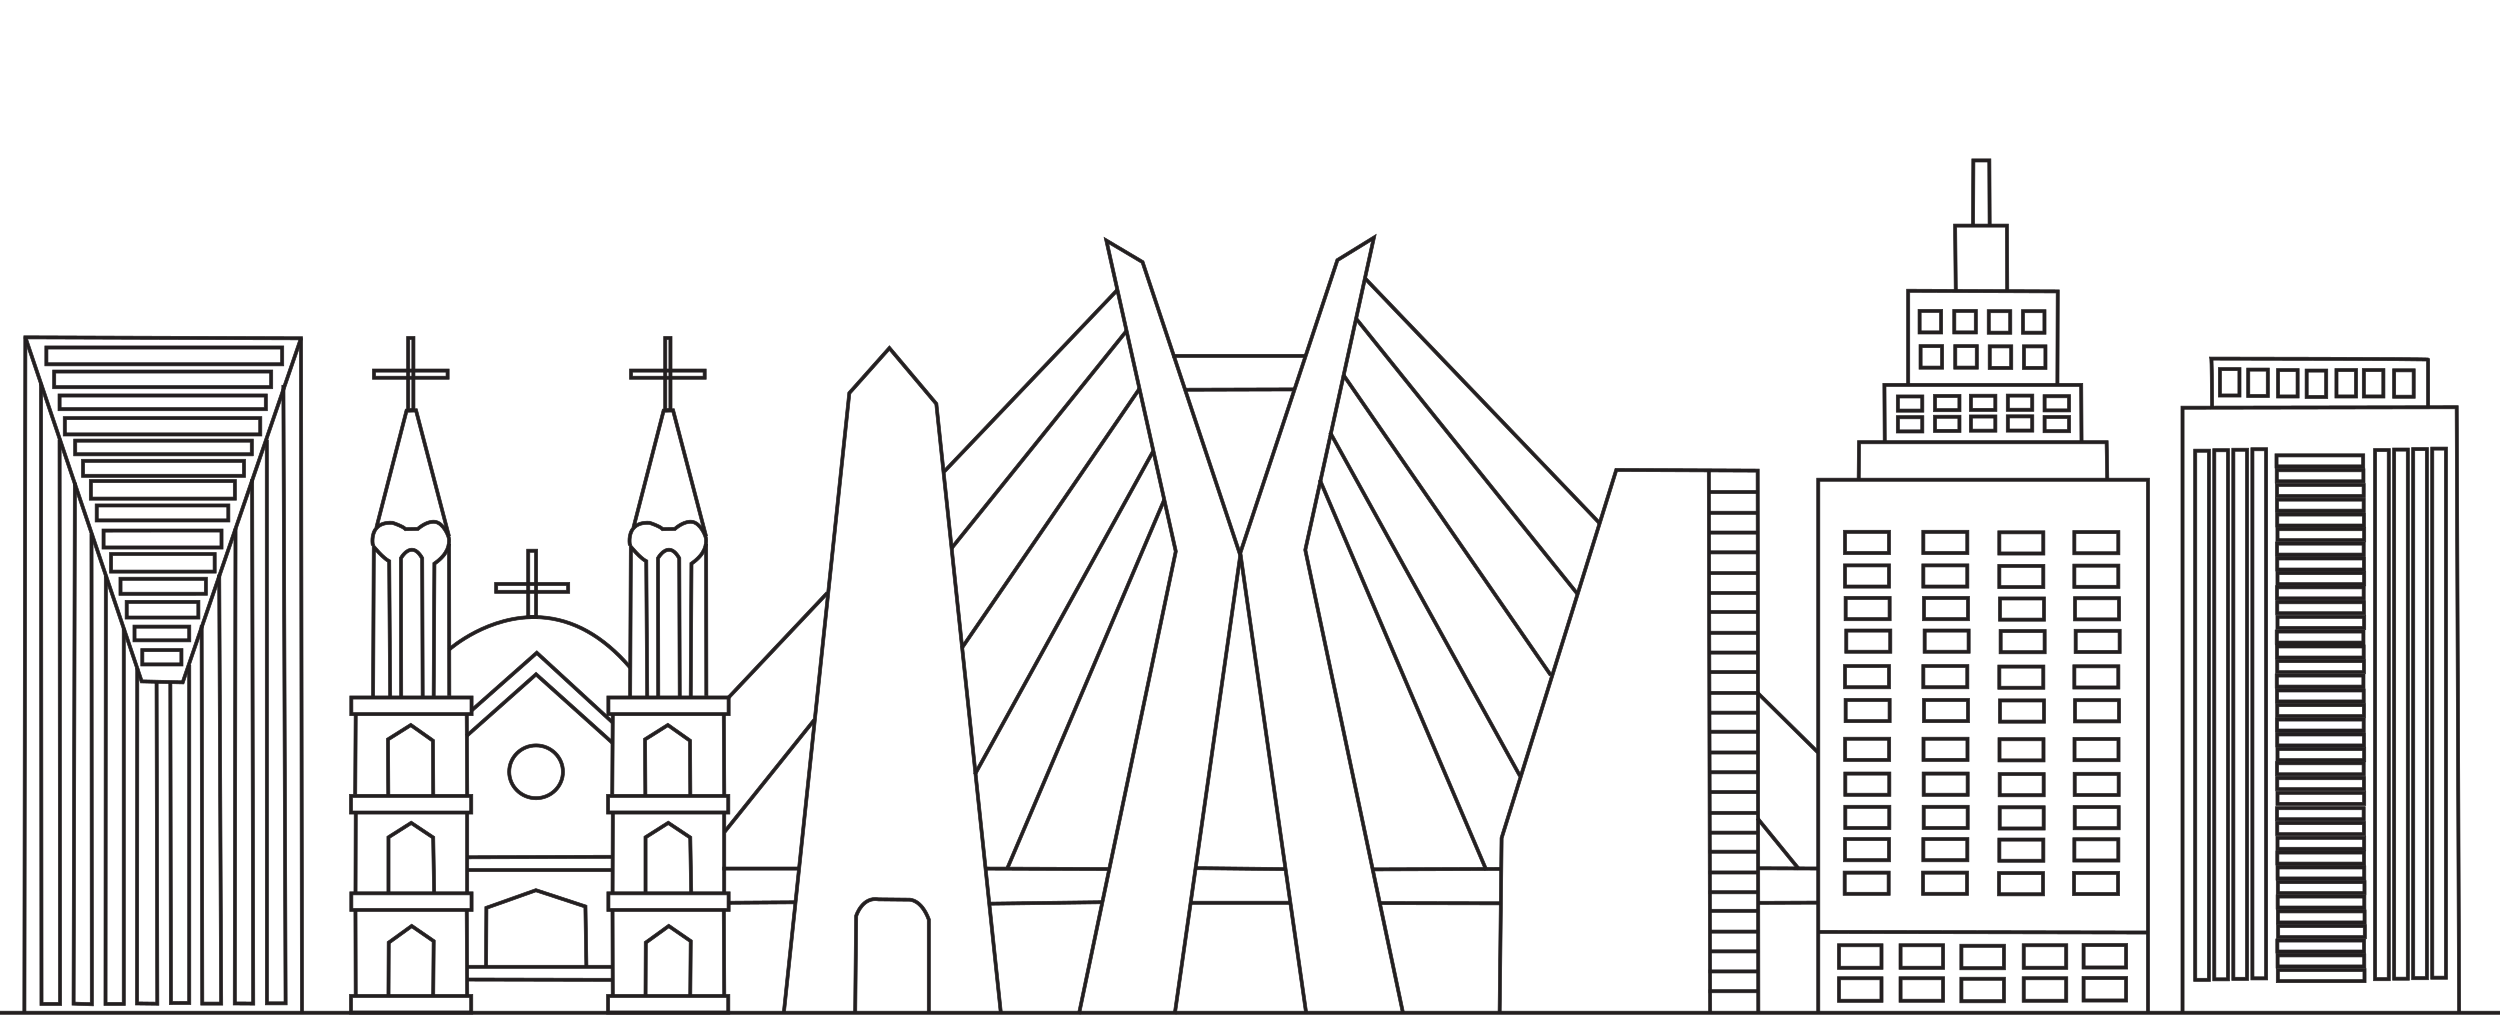 <svg xmlns="http://www.w3.org/2000/svg" id="Layer_1" data-name="Layer 1" viewBox="0 0 3774.62 1544.12"><defs><style>.cls-1{fill:#231f20;stroke:#231f20;stroke-miterlimit:10}</style></defs><path d="M-28.85 1526.73h3807.44v4.7H-28.85z" class="cls-1"/><path d="m453.59 1530.55-1.48-1017.4-411.47-1.46-1.47 1017.39-4.7-.01 1.48-1022.09 420.85 1.49 1.48 1022.08z" class="cls-1"/><path d="m277.55 1032.66-65.34-1.56-.52-1.55L36.07 510.08l4.45-1.5 175.09 517.91 58.62 1.39 178.01-517.84 4.44 1.53z" class="cls-1"/><path d="M433.57 1517.22h-32.93v-2.35l-.18-850.58h4.69l.19 848.23h23.52l-3.31-930.87 4.69-.02zm-48.89.38-32.56-.21.01-2.34 1.1-716.47h4.7l-1.1 714.14 23.15.16-1.66-788.82 4.7-.01zm-48.38.05h-33.24v-2.34l-.98-570.63 4.69-.01.98 568.28h23.83l-2.94-645 4.69-.02zm-80.55-.88-.9-487.48 4.7-.01.88 482.77 22.95-.07v-507.29h4.7v511.97zm-15.87 1.03-35.33-.43.37-508.13h4.7l-.37 503.5 25.92.31-1.1-483.51 4.69-.01zm-50.68.34h-32.24l.49-648.24 4.7.01-.49 643.54h22.85V949.6h4.69zm-48.2.58-32.25-1.15 1.97-788.36 4.7.01-1.97 783.82 22.85.81-.49-707.4h4.69zm-47.97-.58H60.3l-.74-938.71h4.7l.73 934.02h23.35l-.74-849.16 4.7-.01zM428.4 552.41H67.68v-30.07H428.4zm-356.02-4.7h351.33v-20.68H72.37v20.68Zm339.42 39.23H79.48v-28.31h332.31v28.31Zm-327.62-4.7H407.1v-18.92H84.18zm319.5 37.91H87.6v-25.36h316.08zm-311.38-4.7h306.69v-15.96H92.3zm303.02 42.82H95.47v-29.29h299.85zm-295.15-4.7h290.45v-19.9H100.17zm282.36 34.71H111.21v-25.36h271.31v25.36Zm-266.62-4.7h261.92v-15.96H115.91zm254.81 37.16h-247.7v-27.32h247.7zm-243.01-4.7h238.31v-17.93H127.71zm229.24 39.14H134.83v-31.26h222.12zm-217.43-4.7h212.73v-21.87H139.52zm207.59 37.66H143.68v-27.32h203.43zm-198.73-4.7h194.04v-17.93H148.38zm188.4 45.53H154.01v-30.28h182.77zm-178.07-4.7h173.38v-20.88H158.71zm167.74 41.1H165.32v-31.26h161.13zm-156.43-4.7h151.73V838.8H170.02zm143.15 38.15H179.59V871.5h133.58zm-128.88-4.7h124.19v-17.93H184.29zm117.56 40.61H188.93v-28.31h112.92zm-108.22-4.7h103.53v-18.92H193.63zm94.45 39.13h-87.34V943.8h87.34zm-82.64-4.7h77.95V948.5h-77.95zm70.83 41.1h-63.73v-26.34h63.73zm-59.03-4.7h54.33v-16.95h-54.33zm496.59 530.32H527.62v-29.78h186.21zm-181.52-4.7h176.82v-20.39H532.31zm182.01-150.26H528.11v-29.78h186.21zm-181.52-4.7h176.82v-20.39H532.8zm181.03-142.38H527.62v-29.78h186.21zm-181.52-4.7h176.82v-20.39H532.31zm182.01-143.86H528.11v-29.78h186.21zm-181.52-4.7h176.82v-20.39H532.8z" class="cls-1"/><path d="m533.966 1199.138.743-121.747 4.7.028-.743 121.748zm.442 149.198.359-121.01 4.7.015-.36 121.009zm-.064 25.436 4.7-.013.365 130.6-4.7.012zm168.002-295.214 4.7-.029.748 122.488-4.7.029zm.644 148.722h4.7v121.38h-4.7zm-.655 147.18 4.7-.027.746 129.498-4.7.027zM586.77 1052.79 585.3 848.7c-6.28-3.58-13.95-11.62-18.59-16.85l-1.08 220.94-4.7-.02 1.14-233.85 4.14 5.12c.14.17 13.79 16.98 22.43 21.13l1.32.63 1.49 206.96-4.7.03Zm88.88-230.933 4.7-.007.359 228.37-4.7.007z" class="cls-1"/><path d="m657.14 1052.42-4.7-.03 1.11-202.67 1.01-.7c21.14-14.55 21.13-28.14 21.12-33.94v-.28c0-4.67-8.22-23.29-19.32-24.6-11.31-1.33-23.84 9.98-23.97 10.1l-.65.6-20.39.41-.72-.78c-3.21-3.48-14.25-7.48-18.61-8.85-9.94-.44-17.28 1.98-21.81 7.22-7.77 8.98-5.02 23.42-4.99 23.57l-4.61.91c-.14-.68-3.21-16.85 6.05-27.55 5.57-6.44 14.28-9.41 25.89-8.82h.29l.28.1c1.56.48 14.79 4.67 20.16 9.47l16.61-.33c2.99-2.55 15.09-12.1 27-10.7 13.99 1.65 23.47 22.66 23.47 29.26v.28c0 6.44.02 21.41-22.14 37.11l-1.1 200.22Z" class="cls-1"/><path d="m635.84 1053.15-.74-209.68c-4.26-7.36-8.73-11.11-13.22-11.07-7.02.03-12.83 8.86-14.18 11.08l.37 208.55h-4.7L603 842.24l.29-.53c.31-.57 7.81-13.95 18.55-14h.06c6.43 0 12.35 4.7 17.58 13.98l.3.53v.61l.74 210.29-4.7.02ZM675.52 810l-49.21-188.07-10.64.37-44.81 173.91-4.55-1.17L612 617.73l17.9-.62 50.16 191.7z" class="cls-1"/><path d="M626.52 621.87h-12.57v-113.9h12.57zm-7.87-4.7h3.17V512.66h-3.17z" class="cls-1"/><path d="M678.17 572.68H562.3v-15.52h115.87zM567 567.98h106.48v-6.13H567zm21.89 781.42h-4.7v-86.51l36.69-23.28 35.5 23.67 1.5 85.34-4.7.09-1.45-82.89-30.91-20.61-31.93 20.26zm67.51 154.61-4.69-.04.72-81.77-30.81-21.22-32.37 23.41-.36 79.24-4.7-.02.37-81.62 36.99-26.76 35.6 24.52zm-4.57-302.05-.49-82.41-31.18-22.02-32 20.12.48 83.8-4.7.02-.5-86.41 36.87-23.17 35.71 25.21.5 84.84zm450.12 329.22H915.74v-29.78h186.21zm-181.52-4.7h176.82v-20.39H920.43zm182.02-150.26H916.24v-29.78h186.21zm-181.52-4.7h176.82v-20.39H920.93zm181.02-142.38H915.74v-29.78h186.21zm-181.52-4.7h176.82v-20.39H920.43zm182.02-143.86H916.24v-29.78h186.21zm-181.52-4.7h176.82v-20.39H920.93z" class="cls-1"/><path d="m922.067 1199.146.743-121.748 4.7.029-.744 121.747zm.473 149.192.358-121.01 4.7.014-.359 121.01zm-.077 25.45 4.7-.013.364 130.6-4.7.013zm167.995-295.261 4.7-.029.749 122.488-4.7.029zm.652 148.753h4.7v121.38h-4.7zm-.652 147.155 4.7-.027.746 129.498-4.7.027zM974.89 1052.79l-1.47-204.09c-6.28-3.58-13.95-11.62-18.59-16.85l-1.08 220.94-4.7-.02 1.14-233.85 4.14 5.12c.14.17 13.79 16.98 22.43 21.13l1.32.63 1.49 206.96-4.7.03Zm88.88-230.922 4.7-.008.358 228.37-4.7.007z" class="cls-1"/><path d="m1045.26 1052.42-4.7-.03 1.11-202.67 1.01-.7c21.14-14.55 21.13-28.14 21.12-33.94v-.28c0-4.67-8.22-23.29-19.33-24.6-11.31-1.33-23.84 9.98-23.97 10.1l-.65.6-20.39.41-.72-.78c-3.2-3.47-14.25-7.48-18.61-8.85-9.95-.45-17.28 1.98-21.81 7.22-7.77 8.98-5.02 23.42-4.99 23.57l-4.61.91c-.14-.68-3.21-16.85 6.05-27.55 5.57-6.44 14.28-9.41 25.89-8.82h.29l.28.1c1.56.48 14.79 4.67 20.16 9.47l16.61-.33c2.99-2.55 15.07-12.1 27-10.7 13.99 1.65 23.47 22.66 23.47 29.26v.28c0 6.44.02 21.41-22.14 37.11l-1.1 200.22Z" class="cls-1"/><path d="m1023.96 1053.15-.74-209.68c-4.25-7.35-8.69-11.07-13.19-11.07h-.03c-7.02.03-12.83 8.86-14.18 11.08l.37 208.55h-4.7l-.37-209.79.29-.53c.31-.57 7.81-13.95 18.55-14h.06c6.43 0 12.35 4.7 17.58 13.98l.3.53v.61l.74 210.29-4.7.02ZM1063.64 810l-49.21-188.07-10.63.37-44.82 173.91-4.55-1.17 45.7-177.31 17.89-.62 50.16 191.7z" class="cls-1"/><path d="M1014.64 621.87h-12.57v-113.9h12.57zm-7.87-4.7h3.17V512.66h-3.17z" class="cls-1"/><path d="M1066.29 572.68H950.42v-15.52h115.87zm-111.17-4.7h106.48v-6.13H955.12zm21.89 781.42h-4.7v-86.51l36.69-23.28 35.5 23.67 1.5 85.34-4.7.09-1.45-82.89-30.91-20.61-31.93 20.26zm67.51 154.61-4.69-.04.72-81.77-30.81-21.22-32.37 23.41-.36 79.24-4.7-.02.38-81.62 36.99-26.76 35.59 24.52zm-4.57-302.05-.48-82.41-31.19-22.02-32 20.12.48 83.8-4.69.02-.5-86.41 36.86-23.17 35.72 25.21.5 84.84zm-90.93-193.28c-39.7-46.09-84.24-71.08-132.38-74.26-39.87-2.64-74.91 10.5-97.28 21.99-24.32 12.49-39.37 25.79-39.52 25.92l-3.13-3.51c.62-.56 15.55-13.76 40.36-26.52 22.92-11.79 58.84-25.27 99.83-22.58 49.46 3.26 95.11 28.79 135.68 75.88l-3.56 3.06Z" class="cls-1"/><path d="M811.72 933.74h-16.5V829.18h16.5zm-11.81-4.7h7.11v-95.16h-7.11z" class="cls-1"/><path d="M860.18 895.87H746.77v-16.5h113.41zm-108.71-4.7h104.02v-7.11H751.47zm171.43 200.97L810.45 988.79l-97.29 86.04-3.11-3.52 100.46-88.84 115.56 106.21z" class="cls-1"/><path d="m922.55 1122.78-113.18-101.54-103.21 91.59-3.12-3.52 106.34-94.36 116.3 104.33zm-113.17 84.72c-23.67 0-42.93-18.93-42.93-42.19s19.26-42.19 42.93-42.19 42.93 18.93 42.93 42.19-19.26 42.19-42.93 42.19Zm0-79.69c-21.08 0-38.24 16.82-38.24 37.5s17.15 37.5 38.24 37.5 38.24-16.82 38.24-37.5-17.15-37.5-38.24-37.5Zm-104.695 164.223 218.408-.763.017 4.7-218.409.763zm.655 19.237h217.92v4.7H705.34zm0 146.1h218.9v4.7h-218.9zm-.982 23.91.01-4.7 218.9.496-.01 4.7z" class="cls-1"/><path d="m883.03 1460.25-1.45-89.83-72.42-23.82-72.46 25.74-.49 87.39-4.69-.03.5-90.68 77.08-27.39.76.25 76.36 25.12 1.5 93.17zm625.73 69.07-97.32-918.68-68.63-81.49-58.2 65.3-98.8 934.87-4.67-.49 98.96-936.38 62.81-70.47 73.04 86.74.08.72 97.4 919.39z" class="cls-1"/><path d="m1293.56 1529.1-4.7-.05 1.48-146.43.1-.32c.09-.31 9.71-31.31 36.41-26.76l45.47.49c1.89-.1 20.36-.2 32.26 31.53l.15.4v140.62h-4.7v-139.77c-10.95-28.8-26.81-28.15-27.49-28.09h-.19l-45.94-.49-.19-.03c-21.48-3.78-30.2 20.2-31.19 23.16zm337.89 1.93-4.59-.96 145.99-697.53L1667 358.43l60.03 35.7 148.03 444.08-.08.55-98.88 692.12-4.65-.66 98.8-691.58-147.12-441.37-49.18-29.24 103.71 464.48-.11.49z" class="cls-1"/><path d="m2116.07 1530.3-147.68-700 .11-.5 102.36-466.09-49.65 30.59-146.15 440.89 99.29 693.55-4.65.67-99.45-694.64.18-.53 146.86-443.04 60.53-37.3-1.19 5.41-103.44 471.01 147.47 699.01zm-1024.83-221.25h114.37v4.7h-114.37zm8.122 51.645 100.347-.736.035 4.7-100.347.736zm388.873-46.937.019-4.7 184.468.74-.018 4.7zm5.223 48.308 169.715-2.222.062 4.7-169.716 2.221z" class="cls-1"/><path d="m1804.127 1313.09.052-4.7 135.032 1.485-.052 4.7zm-6.737 47.62h150.53v4.7h-150.53zm855.06 168.37-.98-816.22-209.42-.96-172.53 553.88-2.95 262.34-4.7-.06 2.96-263.02.1-.33 173.67-557.52 217.56 1 .01 2.33.98 818.55z" class="cls-1"/><path d="m2071.424 1310.296 194.429-.746.018 4.7-194.429.746zm12.022 55.554.01-4.7 181.89.381-.01 4.7zm-24.297-944.142 3.394-3.252 353.436 368.947-3.394 3.251zm-12.773 61.673 3.663-2.945 332.808 413.93-3.663 2.945zm-20.004 83.989 3.868-2.67 312.88 453.039-3.867 2.67zm-20.006 86.969 4.114-2.274 286.297 517.985-4.114 2.274z" class="cls-1"/><path d="m1990.783 725.83 4.323-1.844 250.845 588.097-4.323 1.844zM1770.83 535.02h199.72v4.7h-199.72zm17.73 51.07 166.27-.493.014 4.7-166.27.494zm-364.236 123.859 260.723-273.5 3.402 3.244-260.723 273.499zm-325.944 341.523 148.815-157.644 3.418 3.226-148.816 157.644zm336.616-225.316L1698.68 498.55l3.661 2.947-263.683 327.605zm-342.398 427.853 134.784-168.238 3.668 2.939-134.784 168.237zm357.979-277.31 267.557-390.612 3.878 2.656-267.558 390.612zm19.514 191.016L1738.7 680.732l4.115 2.27-268.607 486.983zm49.222 141.158 236.204-554.845 4.324 1.84-236.204 554.846zm1058.395-598.436 4.7-.011 1.998 817.567-4.7.012z" class="cls-1"/><path d="M2579.54 740.52h74.16v4.7h-74.16zm0 31.36h74.16v4.7h-74.16zm0 29.88h74.16v4.7h-74.16zm1.11 29.89h74.16v4.7h-74.16zm0 31.36h74.16v4.7h-74.16zm0 29.88h74.16v4.7h-74.16zm0 28.78h74.16v4.7h-74.16zm0 31.36h74.16v4.7h-74.16zm0 29.88h74.16v4.7h-74.16zm-1.11 29.52h74.16v4.7h-74.16zm163.14 124.78-89.95-88.73h-73.19v-4.69h75.12l91.32 90.08z" class="cls-1"/><path d="M2579.54 1073.67h74.16v4.7h-74.16zm1.84 28.78h74.16v4.7h-74.16zm0 31.36h74.16v4.7h-74.16zm0 29.88h74.16v4.7h-74.16zm-.73 29.89h74.16v4.7h-74.16zm0 31.36h74.16v4.7h-74.16zm0 29.88h74.16v4.7h-74.16zm-.37 28.78h74.16v4.7h-74.16zm0 31.36h74.16v4.7h-74.16zm0 29.88h74.16v4.7h-74.16zm1.1 28.04h74.16v4.7h-74.16zm0 31.36h74.16v4.7h-74.16zm0 29.88h74.16v4.7h-74.16zm-1.1 30.26h74.16v4.7h-74.16zm0 29.88h74.16v4.7h-74.16zm167.38 34.81h-4.69V721.95h502.51v806.14h-4.69V726.65h-493.13z" class="cls-1"/><path d="m2654.257 1313.304.02-4.7 90.388.363-.018 4.7zm.099 47.526 90.389-.38.02 4.7-90.39.38z" class="cls-1"/><path d="m2651.856 1237.178 3.642-2.97 61.984 75.998-3.643 2.97zm93.525 172.173.01-4.7 496.588.954-.009 4.7zM2854.41 837.33h-71.1v-36.67h71.1zm-66.41-4.7h61.71v-27.28H2788zm184.71 4.7h-71.1v-36.67h71.1zm-66.41-4.7h61.71v-27.28h-61.71zm181.15 5.44h-71.1V801.4h71.1zm-66.41-4.7h61.71v-27.28h-61.71zm179.68 4.33h-71.1v-36.67h71.1zm-66.41-4.7h61.71v-27.28h-61.71zm-279.9 55h-71.1v-36.67h71.1zm-66.41-4.7h61.71v-27.28H2788zm184.71 4.7h-71.1v-36.67h71.1zm-66.41-4.7h61.71v-27.28h-61.71zm181.15 5.43h-71.1v-36.67h71.1zm-66.41-4.7h61.71v-27.28h-61.71zm179.68 4.34h-71.1V851.7h71.1zm-66.41-4.7h61.71v-27.28h-61.71zm-278.92 53.52h-71.1v-36.67h71.1zm-66.41-4.7h61.71v-27.28h-61.71zm184.72 4.7h-71.1v-36.67h71.1zm-66.41-4.7H2969v-27.28h-61.71zm181.15 5.44h-71.1v-36.67h71.1zm-66.41-4.7h61.71v-27.28h-61.71zm179.67 4.33h-71.1v-36.67h71.1zm-66.41-4.7H3197v-27.28h-61.71zm-278.91 53.52h-71.1v-36.67h71.1zm-66.41-4.7h61.71V954.4h-61.71zm184.71 4.7h-71.1v-36.67h71.1zm-66.41-4.7h61.71V954.4h-61.71zm181.15 5.44h-71.1v-36.67h71.1zm-66.41-4.7h61.71v-27.28h-61.71zm179.68 4.33h-71.1v-36.67h71.1zm-66.41-4.7h61.71v-27.28h-61.71zM2854.41 1040h-71.1v-36.67h71.1zm-66.41-4.7h61.71v-27.28H2788zm184.71 4.7h-71.1v-36.67h71.1zm-66.41-4.7h61.71v-27.28h-61.71zm181.15 5.44h-71.1v-36.67h71.1zm-66.41-4.7h61.71v-27.28h-61.71zm179.68 4.33h-71.1v-36.67h71.1zm-66.41-4.7h61.71v-27.28h-61.71zm-278.92 55.49h-71.1v-36.67h71.1zm-66.41-4.7h61.71v-27.28h-61.71zm184.72 4.7h-71.1v-36.67h71.1zm-66.41-4.7H2969v-27.28h-61.71zm181.15 5.44h-71.1v-36.67h71.1zm-66.41-4.7h61.71v-27.28h-61.71zm179.67 4.33h-71.1v-36.67h71.1zm-66.41-4.7H3197v-27.28h-61.71zm-280.64 62.87h-71.1v-36.67h71.1zm-66.41-4.7h61.71v-27.28h-61.71zm184.72 4.7h-71.1v-36.67h71.1zm-66.41-4.7h61.71v-27.28h-61.71zm181.15 5.43h-71.1v-36.67h71.1zm-66.41-4.7H3083v-27.28h-61.71zm179.67 4.33h-71.1v-36.67h71.1zm-66.41-4.7h61.71v-27.28h-61.71zm-279.65 56.97h-71.1v-36.67h71.1zm-66.41-4.7h61.71v-27.28h-61.71zm184.72 4.7h-71.1v-36.67h71.1zm-66.41-4.7h61.71v-27.28h-61.71zm181.15 5.44h-71.1v-36.67h71.1zm-66.41-4.7h61.71v-27.28h-61.71zm179.67 4.33h-71.1v-36.67h71.1zm-66.41-4.7h61.71v-27.28h-61.71zm-279.9 54.51h-71.1v-36.67h71.1zm-66.41-4.7h61.71v-27.28h-61.71zm184.72 4.7h-71.1v-36.67h71.1zm-66.41-4.7h61.71v-27.28h-61.71zm181.15 5.43h-71.1v-36.67h71.1zm-66.41-4.7h61.71v-27.28h-61.71zm179.67 4.34h-71.1v-36.67h71.1zm-66.41-4.7h61.71v-27.28h-61.71zm-280.39 53.03h-71.1v-36.67h71.1zm-66.41-4.7h61.71v-27.28H2788zm184.71 4.7h-71.1v-36.67h71.1zm-66.41-4.7h61.71v-27.28h-61.71zm181.15 5.43h-71.1v-36.67h71.1zm-66.41-4.7h61.71v-27.28h-61.71zm179.68 4.34h-71.1v-36.67h71.1zm-66.41-4.7h61.71v-27.28h-61.71zm-280.39 54.99h-71.1v-36.67h71.1zm-66.41-4.7h61.71v-27.28h-61.71zm184.71 4.7h-71.1v-36.67h71.1zm-66.41-4.7h61.71v-27.28h-61.71zm181.15 5.44h-71.1v-36.67h71.1zm-66.41-4.7h61.71v-27.28h-61.71zm179.68 4.33h-71.1v-36.67h71.1zm-66.41-4.7h61.71v-27.28h-61.71zm-290.73 116h-68.89v-38.64h68.89zm-64.2-4.7h59.5v-29.25h-59.5zm64.2 54.51h-68.89v-38.64h68.89zm-64.2-4.7h59.5v-29.25h-59.5zm157.18-45.11h-68.89v-38.64h68.89zm-64.2-4.7h59.5v-29.25h-59.5zm64.2 54.51h-68.89v-38.64h68.89zm-64.2-4.7h59.5v-29.25h-59.5zm156.06-44.37h-68.89v-38.64h68.89zm-64.2-4.7h59.5v-29.25h-59.5zm64.2 54.5h-68.89v-38.64h68.89zm-64.2-4.7h59.5v-29.25h-59.5zm158.28-45.84h-68.89v-38.64h68.89zm-64.2-4.7h59.5v-29.25h-59.5zm64.2 54.51h-68.89v-38.64h68.89zm-64.2-4.7h59.5v-29.25h-59.5zm154.59-45.48h-68.89v-38.64h68.89zm-64.2-4.7h59.5v-29.25h-59.5zm64.2 54.51h-68.89v-38.64h68.89zm-64.2-4.7h59.5v-29.25h-59.5zm31.1-783.94-.95-54.26h-369.22l-.47 53.75-4.7-.04.52-58.41h378.49l1.02 58.88z" class="cls-1"/><path d="m3140.44 667.74-.48-84.24h-292.42l.47 84.22-4.69.02-.51-88.94h301.82l.5 88.92z" class="cls-1"/><path d="m3108.73 580.67-4.7-.02.49-138.34-221.09-.96v138.82h-4.69V436.63l230.49 1z" class="cls-1"/><path d="m2950.56 439.01-1.01-100.75h82.92l.5 100.72-4.69.02-.48-96.05h-73.51l.96 96.01z" class="cls-1"/><path d="m2981.32 340.12-4.69-.02.5-100.23h28.78l.5 99.74-4.7.02-.48-95.06h-19.43zm-48.2 164.18h-37.16v-37.16h37.16zm-32.47-4.7h27.77v-27.77h-27.77zm33.94 57.83h-37.16v-37.16h37.16zm-32.47-4.7h27.77v-27.77h-27.77zm83.38-48.43h-37.16v-37.16h37.16zm-32.47-4.7h27.77v-27.77h-27.77zm33.95 57.83h-37.16v-37.16h37.16zm-32.47-4.7h27.77v-27.77h-27.77zm83.01-48.06h-37.16v-37.16h37.16zm-32.47-4.7h27.77V472.2h-27.77zM3039 557.8h-37.16v-37.16H3039zm-32.47-4.7h27.77v-27.77h-27.77zm82.65-48.43h-37.16v-37.16h37.16zm-32.47-4.7h27.77V472.2h-27.77zm33.94 57.83h-37.16v-37.16h37.16zm-32.47-4.7h27.77v-27.77h-27.77zm-153.47 69.26h-41.59v-26.09h41.59zm-36.89-4.7h32.2v-16.7h-32.2zm36.89 36.06h-41.59v-26.09h41.59zm-36.89-4.7h32.2v-16.7h-32.2zm92.97-27.4h-41.59v-26.09h41.59zm-36.89-4.7h32.2v-16.7h-32.2zm36.89 36.06h-41.59v-26.09h41.59zm-36.89-4.7h32.2v-16.7h-32.2zm91.12-27.03h-41.59v-26.09h41.59zm-36.89-4.7h32.2v-16.7h-32.2zm36.89 36.06h-41.59v-26.09h41.59zm-36.89-4.7h32.2v-16.7h-32.2zm92.6-26.84h-41.59v-26.09h41.59zm-36.89-4.7h32.2v-16.7h-32.2zm36.89 36.06h-41.59v-26.09h41.59zm-36.89-4.7h32.2v-16.7h-32.2zm92.41-25.74h-41.59V595.9h41.59zm-36.89-4.7h32.2v-16.7h-32.2zm36.89 36.06h-41.59v-26.09h41.59zm-36.89-4.7h32.2v-16.7h-32.2zm208.27 881.16h-4.7V613.24l418.63-.74.01 2.34 3.69 914.23-4.69.01-3.68-911.88-409.26.73z" class="cls-1"/><path d="M3337.47 1481.74h-25.36V678.17h25.36zm-20.66-4.7h15.96V682.86h-15.96zm49.44 3.96h-25.36V677.43h25.36zm-20.66-4.7h15.96V682.12h-15.96zm49.43 3.96h-25.36V676.69h25.36zm-20.66-4.7h15.96V681.38h-15.96zm49.44 3.97h-25.36V675.96h25.36zm-20.66-4.7h15.96V680.65h-15.96zm205.87 5.93h-25.36V677.19h25.36zm-20.66-4.7h15.96V681.88h-15.96zm49.44 3.96h-25.36V676.45h25.36zm-20.66-4.7h15.96V681.14h-15.96zm49.43 3.96h-25.36V675.71h25.36zm-20.66-4.7h15.96V680.4h-15.96zm49.44 3.96h-25.36V674.97h25.36zm-20.66-4.7h15.96V679.66h-15.96zM3570.39 706.6h-135.55v-21.42h135.55zm-130.85-4.7h126.15v-12.03h-126.15zm131.22 27.21h-135.55v-21.42h135.55zm-130.85-4.7h126.15v-12.03h-126.15zm131.22 26.83h-135.55v-21.42h135.55zm-130.85-4.7h126.15v-12.03h-126.15zm130.85 26.84h-135.55v-21.42h135.55zm-130.85-4.7h126.15v-12.03h-126.15zm131.22 27.2h-135.55v-21.42h135.55zm-130.85-4.7h126.15v-12.03h-126.15zm131.22 26.84h-135.55V796.6h135.55zm-130.85-4.7h126.15v-12.03h-126.15zm130.11 26.47h-135.55v-21.42h135.55zm-130.85-4.7h126.15v-12.03h-126.15zm131.22 27.2h-135.55v-21.42h135.55zm-130.85-4.7h126.15v-12.03h-126.15zm131.22 26.84h-135.55v-21.42h135.55zm-130.85-4.7h126.15V867.7h-126.15z" class="cls-1"/><path d="M3571.13 905.83h-135.55v-21.42h135.55zm-130.85-4.7h126.15V889.1h-126.15zm131.22 27.2h-135.55v-21.42h135.55zm-130.85-4.7h126.15V911.6h-126.15zm131.22 26.84h-135.55v-21.42h135.55zm-130.85-4.7h126.15v-12.03h-126.15zm129.74 26.84h-135.55v-21.42h135.55zm-130.85-4.7h126.15v-12.03h-126.15zm131.22 27.2h-135.55v-21.42h135.55zm-130.85-4.7h126.15v-12.03h-126.15zm131.22 26.84h-135.55v-21.42h135.55zm-130.85-4.7h126.15v-12.03h-126.15zm130.11 26.46h-135.55v-21.42h135.55zm-130.85-4.7h126.15v-12.03h-126.15zm131.22 27.21h-135.55v-21.42h135.55zm-130.85-4.7h126.15v-12.03h-126.15zm131.22 26.84h-135.55v-21.42h135.55zm-130.85-4.7h126.15v-12.03h-126.15zm130.48 26.46h-135.55V1084h135.55zm-130.85-4.7h126.15v-12.03h-126.15zm131.22 27.21h-135.55v-21.42h135.55zm-130.85-4.7h126.15v-12.03h-126.15zm131.22 26.83h-135.55v-21.42h135.55zm-130.85-4.7h126.15v-12.03h-126.15z" class="cls-1"/><path d="M3571.13 1171.46h-135.55v-21.42h135.55zm-130.85-4.7h126.15v-12.03h-126.15zm131.22 27.21h-135.55v-21.42h135.55zm-130.85-4.7h126.15v-12.03h-126.15zm131.22 26.83h-135.55v-21.42h135.55zm-130.85-4.7h126.15v-12.03h-126.15zm130.11 27.95h-135.55v-21.42h135.55zm-130.85-4.7h126.15v-12.03h-126.15zm131.22 27.2h-135.55v-21.42h135.55zm-130.85-4.7h126.15v-12.03h-126.15zm131.22 26.84h-135.55v-21.42h135.55zm-130.85-4.7h126.15v-12.03h-126.15zm130.6 26.96h-135.55v-21.42h135.55zm-130.85-4.7h126.15v-12.03h-126.15zm131.22 27.2h-135.55v-21.42h135.55zm-130.85-4.7h126.15v-12.03h-126.15zm131.22 26.84h-135.55v-21.42h135.55zm-130.85-4.7h126.15v-12.03h-126.15zm130.6 26.47h-135.55v-21.42h135.55zm-130.85-4.7h126.15v-12.03h-126.15zm131.22 27.2h-135.55v-21.42h135.55zm-130.85-4.7h126.15v-12.03h-126.15zm131.22 26.84H3437.3v-21.42h135.55zm-130.85-4.7h126.15v-12.03H3442zm129.62 26.47h-135.55v-21.42h135.55zm-130.85-4.7h126.15v-12.03h-126.15zm131.22 27.2h-135.55v-21.42h135.55zm-130.85-4.7h126.15v-12.03h-126.15zm131.22 26.84h-135.55v-21.42h135.55zm-130.85-4.7h126.15v-12.03h-126.15zM3337.57 615.6c-.15-28.01-.55-70.75-1.06-73.69l-.64-2.86 2.94.03c.82 0 82.75.09 163.63.32 47.5.13 85.35.29 112.5.46 16.12.1 28.6.21 37.09.32 4.57.06 8.07.12 10.42.18 1.23.03 2.17.07 2.8.1.78.04 3.16.17 3.16 2.45v72.31h-4.7v-70.13c-21.91-.76-216.19-1.18-322.38-1.31.6 12.63.88 61.19.94 71.79l-4.7.02Z" class="cls-1"/><path d="M3383.59 599.49h-34.21v-44.54h34.21zm-29.51-4.7h24.82v-35.15h-24.82zm72.3 5.43h-34.21v-44.54h34.21zm-29.52-4.7h24.82v-35.15h-24.82zm74.53 5.44h-34.21v-44.54h34.21zm-29.51-4.7h24.82v-35.15h-24.82zm72.68 5.44h-34.21v-44.54h34.21zm-29.52-4.7h24.82v-35.15h-24.82zm74.53 3.96h-34.21v-44.54h34.21zm-29.52-4.7h24.82v-35.15h-24.82zm70.84 4.7h-34.21v-44.54h34.21zm-29.52-4.7h24.82v-35.15h-24.82zm75.27 5.07h-34.21v-44.54h34.21zm-29.52-4.7h24.82v-35.15h-24.82z" class="cls-1"/></svg>